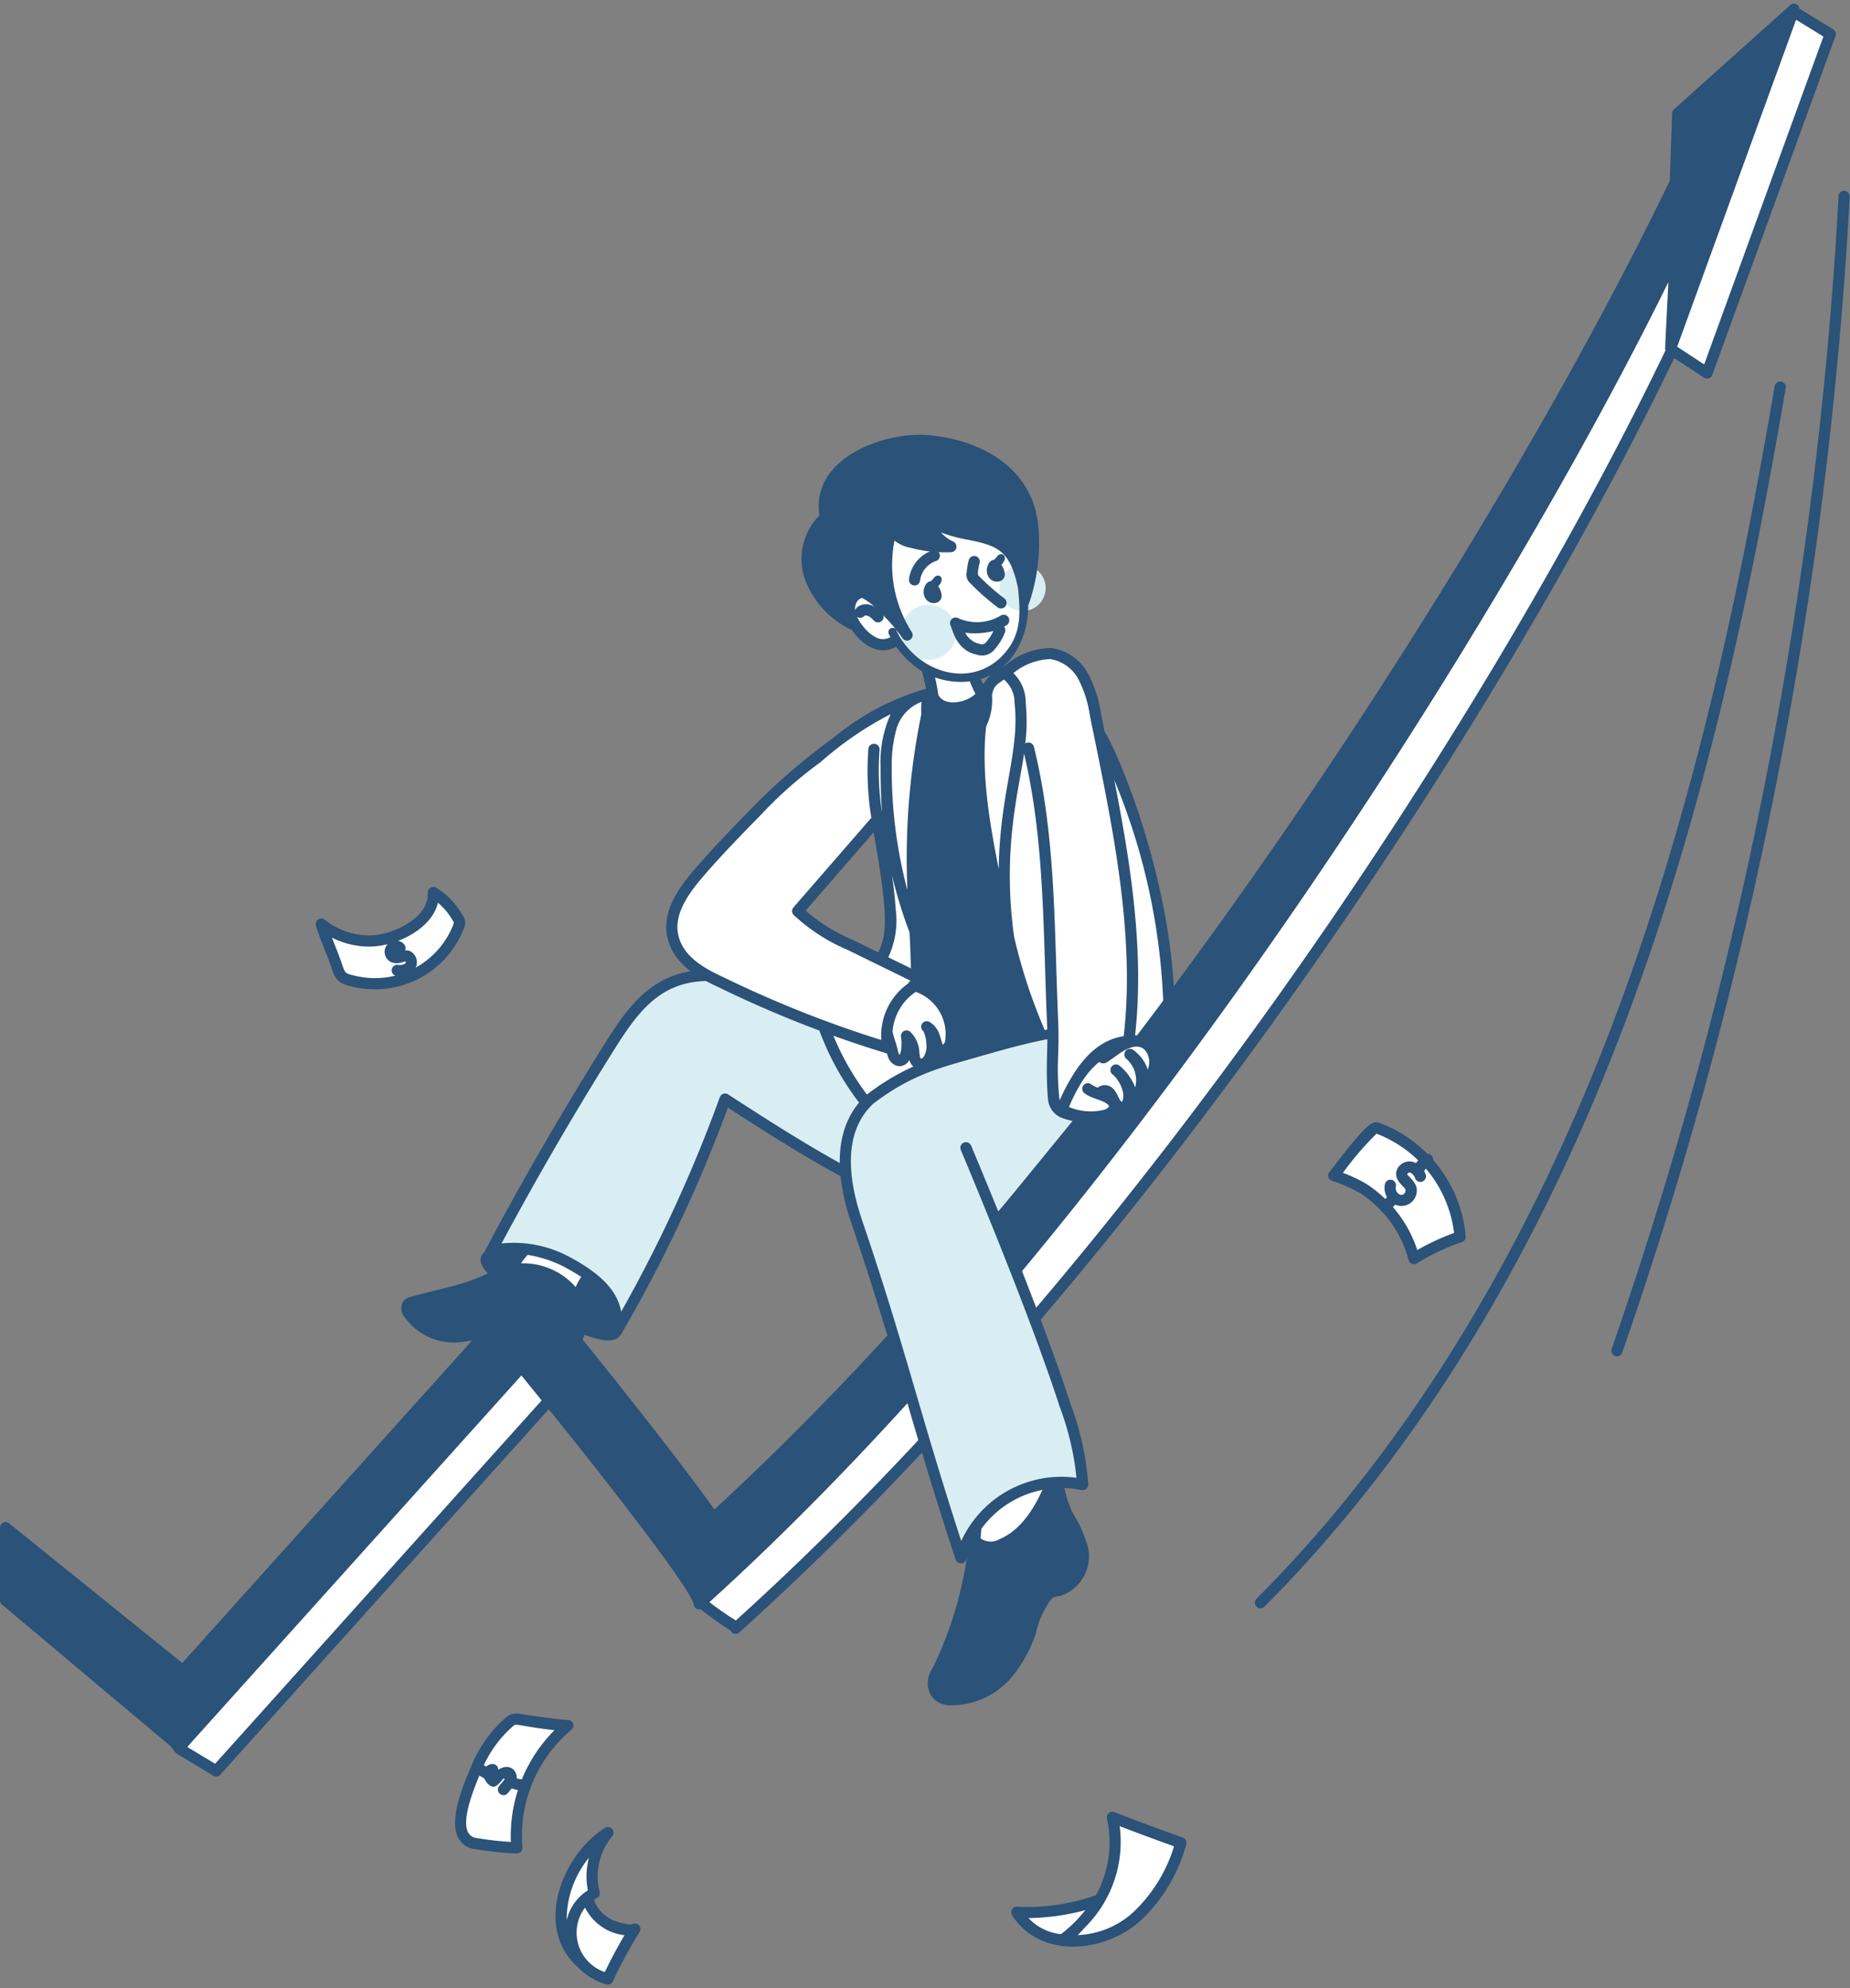 <svg xmlns="http://www.w3.org/2000/svg" width="401" height="431" fill="none"><rect width="100%" height="100%" fill="#808080" stroke="none"/><path fill="#2B5278" d="M123.886 274.231a24.31 24.31 0 0 0-15.954-3.781c-4.651.597-4.695 3.395-1.749 6.031a98.71 98.71 0 0 0 11.752 8.306c12.896 8.026 18.604 7.054 16.298 1.212a26.357 26.357 0 0 0-10.347-11.768zm77.372-122.48a6.684 6.684 0 0 0 6.237 1.513 12.641 12.641 0 0 0 6.548-3.303 33.292 33.292 0 0 1-1.467 7.476 103.797 103.797 0 0 0 2.929 32.58c2.592 10.144 9.972 34.353 9.972 34.353l-25.882 8.07s-.059-22.366-1.383-33.661c-1.547-13.26 1.004-34.663 3.046-47.028zm33.424 184.089a28.549 28.549 0 0 0-3.251-7.319 23.486 23.486 0 0 1-2.258-12.382l-17.497 12.094a85.193 85.193 0 0 1-8.344 33.739 5.231 5.231 0 0 0-.655 4.801 4.293 4.293 0 0 0 3.541 1.698 16.011 16.011 0 0 0 12.959-6.691 29.5 29.5 0 0 0 4.147-7.869 20.976 20.976 0 0 1 3.489-7.872 3.687 3.687 0 0 1 1.048-.865 6.943 6.943 0 0 1 1.654-.366 7.831 7.831 0 0 0 5.167-8.968z"/><path fill="#fff" d="M217.007 334.504c3.807-1.615 16.733-15.899 6.926-16.345a8.708 8.708 0 0 0-5.248 1.836c-4.125 2.808-12.767 19.211-1.678 14.509z"/><path fill="#2B5278" d="M235.85 335.509a29.327 29.327 0 0 0-3.327-7.517 22.238 22.238 0 0 1-2.139-11.745 1.21 1.21 0 0 0-1.06-1.201 1.212 1.212 0 0 0-1.326.898 22.303 22.303 0 0 1-1.492 5.837c-1.94 4.443-4.808 9.814-9.969 11.965a3.706 3.706 0 0 1-3.999-.242c.162-1.73.278-3.468.35-5.214a1.213 1.213 0 0 0-1.167-1.256 1.186 1.186 0 0 0-.873.318 1.198 1.198 0 0 0-.383.846 83.548 83.548 0 0 1-8.121 33.087c-2.714 3.829-.793 8.504 3.868 8.417a17.22 17.22 0 0 0 13.943-7.183 30.778 30.778 0 0 0 4.365-8.337 19.588 19.588 0 0 1 3.235-7.346 3.34 3.34 0 0 1 .527-.502 6.695 6.695 0 0 1 1.52-.329 9.02 9.02 0 0 0 6.048-10.496zm-6.451 8.097a7.911 7.911 0 0 0-2.121.512 4.902 4.902 0 0 0-1.455 1.213 21.674 21.674 0 0 0-3.638 8.181 28.496 28.496 0 0 1-3.994 7.571 14.469 14.469 0 0 1-5.24 4.574 14.467 14.467 0 0 1-6.769 1.603 3.007 3.007 0 0 1-2.425-1.079 4.24 4.24 0 0 1 .665-3.691 87.004 87.004 0 0 0 3.613-8.694c.142-.025.277-.076.4-.15a7.929 7.929 0 0 1 7.033-.548 1.215 1.215 0 0 0 1.617-.651 1.211 1.211 0 0 0-.705-1.595 10.379 10.379 0 0 0-7.307-.167c.213-.684.417-1.373.611-2.061a15.778 15.778 0 0 1 3.9-1.642 4.475 4.475 0 0 1 3.53.538 1.212 1.212 0 1 0 1.29-2.054 7.909 7.909 0 0 0-7.895.025c.287-1.189.551-2.383.79-3.585a11.626 11.626 0 0 1 3.761-1.513 3.127 3.127 0 0 1 2.91 1.038 1.221 1.221 0 0 0 .83.429 1.202 1.202 0 0 0 .889-.288 1.217 1.217 0 0 0 .36-1.307 1.228 1.228 0 0 0-.238-.413 5.574 5.574 0 0 0-5.206-1.84c-.949.196-1.875.49-2.763.878.151-.924.282-1.848.403-2.779a5.975 5.975 0 0 0 5.335-.185c5.563-2.308 8.713-7.76 10.83-12.476 1.348 6.237 3.344 6.605 5.071 12.61a6.708 6.708 0 0 1-4.082 7.546z"/><path fill="#fff" d="M306.491 272.85a48.945 48.945 0 0 1 9.996-4.724 27.22 27.22 0 0 0-18.023-23.607c-1.407-.485-8.422 9.236-9.365 10.337a28.86 28.86 0 0 1 6.453 2.859 25.293 25.293 0 0 1 10.939 15.135z"/><path fill="#2B5278" d="M305.318 273.161a24.842 24.842 0 0 0-10.427-14.436 31.142 31.142 0 0 0-6.16-2.718 1.21 1.21 0 0 1-.814-1.412 1.21 1.21 0 0 1 .261-.528c.177-.204.568-.728 1.096-1.407 6.453-8.412 8.114-9.743 9.555-9.297a28.953 28.953 0 0 1 18.869 24.667 1.217 1.217 0 0 1-.817 1.249 47.835 47.835 0 0 0-9.749 4.607 1.193 1.193 0 0 1-.534.178 1.2 1.2 0 0 1-.556-.082 1.202 1.202 0 0 1-.724-.821zm-14.222-18.9a33.756 33.756 0 0 1 5.065 2.403 27.286 27.286 0 0 1 11.046 14.344 50.515 50.515 0 0 1 7.976-3.706 26.504 26.504 0 0 0-16.81-21.524 67.218 67.218 0 0 0-7.277 8.483z"/><path fill="#fff" d="M76.25 212.613c-2.62-.628-2.624-1.365-3.543-3.989-.92-2.624-2.229-5.456-3.07-8.291a16.47 16.47 0 0 0 10.992 3.638c5.25-.216 13.67-4.171 13.277-10.493a14.926 14.926 0 0 1 5.248 5.451 1.573 1.573 0 0 1 .288 1.838 19.457 19.457 0 0 1-23.192 11.846z"/><path fill="#2B5278" d="M100.147 198.217a16.199 16.199 0 0 0-5.602-5.764 1.213 1.213 0 0 0-1.84 1.111c.33 5.284-7.137 8.972-12.11 9.215a15.373 15.373 0 0 1-10.186-3.381 1.21 1.21 0 0 0-1.434-.062 1.209 1.209 0 0 0-.489 1.35c.868 2.932 2.183 5.755 3.087 8.347 1.002 2.888 1.264 4.045 4.394 4.765a20.668 20.668 0 0 0 24.563-12.479 2.778 2.778 0 0 0-.383-3.102zM76.52 211.434c-1.848-.427-1.731-.485-2.667-3.209-.55-1.59-1.213-3.152-1.914-4.961a17.703 17.703 0 0 0 8.747 1.94c5.512-.243 12.923-3.88 14.238-9.492a13.844 13.844 0 0 1 3.174 3.81c.189.34.424.289.114 1.062a18.26 18.26 0 0 1-21.692 10.85z"/><path fill="#fff" d="M123.076 374.092c-.208.185-8.579-.996-10.493-1.312a2.189 2.189 0 0 0-2.151.527 27.366 27.366 0 0 0-7.163 10.1c-1.346 3.271-6.79 15.178-.242 16.267 2.977.496 5.983.811 8.999.943a31.197 31.197 0 0 1 11.05-26.525z"/><path fill="#2B5278" d="M112.033 401.829a71.018 71.018 0 0 1-9.201-.97 4.617 4.617 0 0 1-3.453-2.338c-1.954-3.57.369-10.006 2.607-15.212a27.812 27.812 0 0 1 7.651-10.93 3.42 3.42 0 0 1 3.232-.785c1.902.308 8.895 1.28 9.991 1.295a1.216 1.216 0 0 1 1.406 1.437c-.054.26-.192.496-.392.67a30.017 30.017 0 0 0-10.634 25.509 1.216 1.216 0 0 1-.311.928 1.21 1.21 0 0 1-.896.396zm-.485-27.871a3.356 3.356 0 0 0-.313.243 25.41 25.41 0 0 0-7.032 10.073c-1.819 4.236-5.54 13.454-.985 14.201 2.489.415 4.998.701 7.517.856a32.465 32.465 0 0 1 9.458-24.233c-5.684-.599-7.891-1.327-8.633-1.14h-.012z"/><path fill="#fff" d="M133.152 417.695a8.941 8.941 0 0 1-5.846-6.305 9.198 9.198 0 0 1 1.491-.953 14.723 14.723 0 0 1 2.99-13.119c-12.292 7.682-14.429 27.381-.053 31.746a92.2 92.2 0 0 1 5.878-10.835c-.42.674-3.882-.323-4.46-.534z"/><path fill="#2B5278" d="M136.89 417.247a12.14 12.14 0 0 1-3.353-.701 7.71 7.71 0 0 1-2.945-1.787 7.713 7.713 0 0 1-1.869-2.893c.204-.129.412-.243.628-.359a1.212 1.212 0 0 0 .621-1.377 13.537 13.537 0 0 1 2.745-12.038 1.21 1.21 0 0 0-.016-1.573 1.21 1.21 0 0 0-1.555-.234c-9.344 5.837-15.484 21.551-5.932 30.165a14.314 14.314 0 0 0 6.169 3.766 1.215 1.215 0 0 0 1.455-.655 95.205 95.205 0 0 1 5.794-10.684 1.215 1.215 0 0 0-.951-1.865 1.212 1.212 0 0 0-.791.235zm-9.246-14.485a15.984 15.984 0 0 0-.226 7.06 10.455 10.455 0 0 0-4.593 6.489 21.392 21.392 0 0 1 4.819-13.549zm3.458 24.786a9.027 9.027 0 0 1-5.977-10.114 9.036 9.036 0 0 1 1.685-3.873 10.916 10.916 0 0 0 8.562 5.992 95.548 95.548 0 0 0-4.27 7.995zM85.883 211.573a1.21 1.21 0 0 1-.962-1.42 1.214 1.214 0 0 1 1.42-.961c.492.094 1-.005 1.421-.277.39-.254.211-.56-.111-.441a5.56 5.56 0 0 1-.4.124 3.64 3.64 0 0 1-2.169.104 2.454 2.454 0 0 1-1.645-1.759 2.45 2.45 0 0 1 .656-2.318c1.673-1.644 4.42-.104 3.686 1.407.396-.023.791.042 1.16.189a2.77 2.77 0 0 1 .669 4.321 4.39 4.39 0 0 1-3.725 1.031zm26.971 174.14a3.175 3.175 0 0 1-.839-.18c0-2.204-2.01-3.203-4.02-1.843v-.046c0-1.241-1.562-1.654-2.588-.64l-1.166-.674a1.214 1.214 0 0 0-1.213 2.1l1.94 1.123c.471 1.084 1.598 2.282 2.634 1.593a6.113 6.113 0 0 0 1.312-1.336c.402-.485.606-.148.291.194-.359.396-.703.806-1.031 1.229a1.21 1.21 0 0 0 .326 1.773c.194.119.417.181.644.179.778 0 .929-.504 1.794-1.472.581.245 1.2.388 1.829.422a1.218 1.218 0 0 0 .87-.324 1.209 1.209 0 0 0 .31-1.312 1.217 1.217 0 0 0-.632-.68 1.226 1.226 0 0 0-.461-.109v.003zm197.555-135.064a1.215 1.215 0 0 0-1.697-.267 8.356 8.356 0 0 0-1.797 1.775 2.932 2.932 0 0 0-3.716.759 2.931 2.931 0 0 0-.567 1.24c-.23 1.94 1.768 3.082 2.013 3.737a.971.971 0 0 1-.728 1.147c-.674.148-1.586-.764-1.353-1.8a1.205 1.205 0 0 0-.919-1.447 1.215 1.215 0 0 0-.914.159 1.211 1.211 0 0 0-.534.76 3.902 3.902 0 0 0 .444 2.825 5.536 5.536 0 0 0-1.183 1.564 1.218 1.218 0 0 0-.074.929 1.203 1.203 0 0 0 .607.707 1.219 1.219 0 0 0 1.632-.545c.201-.394.484-.74.83-1.016a3.335 3.335 0 0 0 3.5-.54c.474-.41.822-.945 1.005-1.544a3.325 3.325 0 0 0 .032-1.842c-.408-1.227-1.96-2.493-1.964-2.668a.539.539 0 0 1 .526-.404 1.935 1.935 0 0 1 1.161 1.195 1.227 1.227 0 0 0 .606.73 1.21 1.21 0 0 0 1.688-1.511 4.177 4.177 0 0 0-.322-.727 5.949 5.949 0 0 1 1.455-1.526 1.213 1.213 0 0 0 .269-1.69z"/><path fill="#fff" d="M241.137 394.007a25.29 25.29 0 0 1-2.723 17.85 47.96 47.96 0 0 1-18.003 2.719c5.607 8.856 18.915 7.571 26.263.681a34.102 34.102 0 0 0 9.285-15.741 501.865 501.865 0 0 1-14.822-5.509z"/><path fill="#2B5278" d="M256.366 398.373a515.525 515.525 0 0 1-14.793-5.498 1.215 1.215 0 0 0-1.229.206 1.216 1.216 0 0 0-.398 1.181 24.035 24.035 0 0 1-2.371 16.597 43.958 43.958 0 0 1-17.118 2.505 1.216 1.216 0 0 0-1.102.604 1.216 1.216 0 0 0 .025 1.256c6.087 9.605 20.333 8.221 28.13.907a35.307 35.307 0 0 0 9.617-16.303 1.206 1.206 0 0 0-.097-.876 1.207 1.207 0 0 0-.664-.579zm-33.446 17.46a49.606 49.606 0 0 0 12.339-1.72 29.273 29.273 0 0 1-5.289 5.209 11.255 11.255 0 0 1-7.05-3.499v.01zm22.924-1.455a18.914 18.914 0 0 1-12.244 5.145c.512-.485 1.036-1.079 1.62-1.716a26.127 26.127 0 0 0 7.481-21.891 589.42 589.42 0 0 0 11.783 4.365 32.877 32.877 0 0 1-8.64 14.092v.005zM89.34 282.32a1.698 1.698 0 0 0-.917.447 1.697 1.697 0 0 0 .13 1.915 11.951 11.951 0 0 0 11.202 5.093 45.836 45.836 0 0 0 12.515-3.255 6.651 6.651 0 0 1 4.198-.366 9.075 9.075 0 0 1 3.332 3.095 3.922 3.922 0 0 0 4.067 1.758 3.324 3.324 0 0 0 1.835-3.095 27.148 27.148 0 0 0-.485-3.778 9.625 9.625 0 0 1 2.624-7.636c.445-.344.767-.822.919-1.363a2.027 2.027 0 0 0-.577-1.469c-2.624-3.279-9.326-6.548-13.274-3.856-1.606 1.093-2.624 3.332-4.174 4.607-6.586 4.826-13.228 5.624-21.396 7.903z"/><path fill="#fff" d="M127.432 274.589c-2.624-3.281-9.322-6.548-13.275-3.858-1.499 1.018-2.425 2.965-3.831 4.277 5.64 0 11.463 1.858 14.402 6.186a13.435 13.435 0 0 1 2.362-3.773c.447-.347.77-.831.919-1.377a2.031 2.031 0 0 0-.577-1.455z"/><path fill="#2B5278" d="M128.711 277.363a24.904 24.904 0 0 0-1.962-1.455 10.703 10.703 0 0 0-1.964 3.124 15.184 15.184 0 0 0-11.854-5.146 20.568 20.568 0 0 1 2.425-2.876 23.174 23.174 0 0 0-2.958-.386 22.303 22.303 0 0 1-2.352 2.825c-6.669 4.867-13.023 5.43-20.867 7.675a2.656 2.656 0 0 0-1.793 1.036 2.869 2.869 0 0 0 .182 3.218 13.235 13.235 0 0 0 12.349 5.601 51.247 51.247 0 0 0 12.852-3.348 5.296 5.296 0 0 1 3.264-.333 7.965 7.965 0 0 1 2.745 2.597 5.156 5.156 0 0 0 4.365 2.399 3.51 3.51 0 0 0 1.288-.204 4.607 4.607 0 0 0 2.498-4.253 31.346 31.346 0 0 0-.485-3.827 8.197 8.197 0 0 1 2.267-6.647zm-5.25 12.479a2.715 2.715 0 0 1-1.504-.241 2.714 2.714 0 0 1-1.139-1.01 10.377 10.377 0 0 0-3.771-3.504 6.256 6.256 0 0 0-2.149-.34c-3.395 0-5.383 2.58-15.277 3.82-6.228.703-10.33-4.261-10.217-5.013 0 0 8.822-2.265 9.749-2.527a1.788 1.788 0 0 1 1.19.9 1.213 1.213 0 0 0 2.129-1.154 3.99 3.99 0 0 0-.419-.633c.361-.122.727-.243 1.079-.376.645.18 1.193.607 1.525 1.188.08.138.186.259.312.357a1.217 1.217 0 0 0 1.945-1.12 1.208 1.208 0 0 0-.152-.449 4.84 4.84 0 0 0-.856-1.101c1.358-.619.97-.527 1.244-.5a1.391 1.391 0 0 1 1.184.888 1.212 1.212 0 1 0 2.257-.888 3.836 3.836 0 0 0-.989-1.435 15.05 15.05 0 0 1 14.436 5.279 33.139 33.139 0 0 0 .453 5.951 2.134 2.134 0 0 1-1.03 1.908z"/><path fill="#D9EEF3" d="m207.214 230.427-34.101-13.905c-9.188-3.771-19.788-7.505-28.615-3.019-5.458 2.755-9.052 8.109-12.307 13.304a707.475 707.475 0 0 0-26.548 45.99c1.966-3.698 11.332-2.282 17.132.727 9.916 5.248 11.332 9.812 10.782 15.191a308.393 308.393 0 0 0 23.612-50.426c8.473 5.483 16.975 10.966 25.79 15.743 9.916 5.51 20.988 10.493 32.252 8.262l-7.997-31.867z"/><path fill="#2B5278" d="M132.339 288.598c.533-5.182-.958-9.135-10.142-13.995-6.026-3.135-14.14-3.783-15.496-1.237a1.213 1.213 0 0 1-2.141-1.134 714.548 714.548 0 0 1 26.595-46.075c3.516-5.614 7.139-10.891 12.785-13.74 9.251-4.695 20.147-.924 29.631 2.977l34.103 13.905a1.218 1.218 0 0 1 .797 1.122 1.214 1.214 0 0 1-1.714 1.122l-34.105-13.901c-8.99-3.698-19.277-7.275-27.616-3.058-5.093 2.571-8.488 7.552-11.827 12.853a705.46 705.46 0 0 0-24.492 42.142 25.389 25.389 0 0 1 14.61 2.864c7.627 4.035 10.554 7.84 11.318 11.928a308.002 308.002 0 0 0 21.379-46.499c.062-.172.161-.327.292-.454a1.223 1.223 0 0 1 .997-.337c.181.023.354.086.507.185 7.865 5.092 16.774 10.854 25.705 15.694 9.907 5.505 20.562 10.287 31.431 8.141a1.22 1.22 0 0 1 .911.181 1.2 1.2 0 0 1 .516.773 1.214 1.214 0 0 1-.957 1.425c-11.64 2.304-22.768-2.668-33.067-8.396-8.526-4.607-17.002-10.054-24.582-14.957a310.424 310.424 0 0 1-23.183 49.194 1.215 1.215 0 0 1-1.418.544 1.208 1.208 0 0 1-.837-1.267z"/><path fill="#fff" d="M362.397 75.873C326.876 149.91 250.12 271.408 159.439 352.999c0-.812-5.876-3.436-7.476-5.876-8.791-13.405-31.04-45.624-31.04-45.624l-74.06 82.431-7.871-4.748 2.335-15.636 72.042-83.35 7.556 5.56s37.779 46.097 38.514 51.372c90.671-81.594 172.473-220.38 207.997-294.395l21.146-40.326 8.131 4.986-26.706 73.465-7.61-4.985z"/><path fill="#2B5278" d="M397.853 7.812a1.215 1.215 0 0 0-.505-1.455l-7.299-4.474A1.215 1.215 0 0 0 388.624.82c-.22.04-.424.14-.59.29l-25.186 22.588a1.216 1.216 0 0 0-.403.859l-.514 14.623c-34.093 71.028-116.788 205.055-207.095 288.073-9.513-13.452-32.679-42.089-33.2-42.479l-7.559-5.563a1.274 1.274 0 0 0-1.44-.02 1.275 1.275 0 0 0-.357.36c-1.111 1.212-9.7 10.788-72.77 80.98L1.99 330.269a1.212 1.212 0 0 0-1.99.929v15.741a1.21 1.21 0 0 0 .432.929l36.53 30.693c1.052 1.305 1.077 1.455 1.404 1.661l7.87 4.748a1.214 1.214 0 0 0 1.527-.23l71.186-79.227c13.999 17.38 30.991 39.302 31.418 42.355a1.203 1.203 0 0 0 .524.839 1.217 1.217 0 0 0 .975.169 66.865 66.865 0 0 0 6.453 4.586 1.21 1.21 0 0 0 1.94.439c84.785-76.298 162.69-193.447 202.64-276.256l6.45 4.227a1.216 1.216 0 0 0 1.51-.144 1.22 1.22 0 0 0 .295-.455l26.699-73.46zM46.63 382.375l-6.048-3.637 72.43-80.537c1.47 1.799 2.935 3.603 4.394 5.41L46.63 382.375zm112.872-31.064a66.7 66.7 0 0 1-5.733-3.965c89.483-81.109 171.908-213.07 207.859-286.17-.769 15.591-.761 14.403-.611 14.77-39.612 82.345-117.094 199.07-201.515 275.365zM369.391 79.006l-5.852-3.837 25.773-70.887 5.924 3.637-25.845 71.087z"/><path fill="#fff" d="M200.341 158.017a24.122 24.122 0 0 0 1.285-6.218c-.727-4.147-12.367 3.541-13.854 4.513a11.898 11.898 0 0 0-3.429 2.816c-.955-.02-2.025.921-2.91 1.668a164.24 164.24 0 0 0-15.277 12.777c-4.775 4.906-9.918 10.076-14.536 15.428-3.436 3.96-6.952 8.842-5.771 13.956 1.181 5.114 5.982 7.872 10.493 9.942a241.941 241.941 0 0 0 22.31 9.553 59.218 59.218 0 0 0 9.77 17.285c1.521-2.527 4.816-5.059 10.496-7.144 1.438-3.252-1.099-7.188-.728-10.721 2.069-20.171-3.327-32.531 2.151-63.855zm-9.942 20.304c.242.226 4.959 22 .591 29.728l-6.702-3.281a39.097 39.097 0 0 1-11.415-7.372c-.972-1.008 16.291-20.275 17.523-19.079l.003.004z"/><path fill="#D9EEF3" d="M241.426 222.975c-12.436-.63-23.436 3.254-35.444 6.611a51.45 51.45 0 0 0-17.368 8.684c-7.479 6.928-5.82 18.049-2.835 26.813 9.649 28.329 12.647 42.711 22.511 72.648a22.852 22.852 0 0 1 26.392-15.901c-1.339-17.921-16.211-47.952-18.469-59.002 2.182-2.467 15.762-19.216 16.922-20.596 6.69-7.939-1.89 1.889 4.723-6.14a13.112 13.112 0 0 0 3.856-7.869 39.56 39.56 0 0 0 0-4.671c-.104-.419.209-.761-.288-.577z"/><path fill="#2B5278" d="M207.141 338.11c-9.652-29.287-13.068-44.862-22.506-72.636-4.331-12.688-3.269-22.14 3.152-28.091 8.856-6.79 15.908-8.381 23.188-10.479 10.146-2.91 19.732-5.677 30.509-5.138a1.218 1.218 0 0 1 1.083.804 1.226 1.226 0 0 1-.047.928 1.216 1.216 0 0 1-1.157.693c-10.377-.531-19.769 2.182-29.716 5.046-7.421 2.139-13.954 3.623-22.31 10.001-5.578 5.168-6.414 13.757-2.425 25.462 9.266 27.265 12.457 41.757 21.444 69.389a23.912 23.912 0 0 1 24.977-13.703 60.08 60.08 0 0 0-3.567-15.198c-5.82-18.027-16.975-45.073-21.497-55.867a1.217 1.217 0 0 1 .643-1.601 1.206 1.206 0 0 1 .934-.001 1.196 1.196 0 0 1 .658.664c4.535 10.822 15.714 37.944 21.549 56.017a62.332 62.332 0 0 1 3.834 17.361 1.213 1.213 0 0 1-1.455 1.28 21.53 21.53 0 0 0-24.992 15.055 1.215 1.215 0 0 1-1.854.61 1.213 1.213 0 0 1-.445-.596z"/><path fill="#fff" d="M253.103 215.623a210.529 210.529 0 0 0-5.16-32.849 96.621 96.621 0 0 0-9.286-21.879l-1.193-5.87c-.875-6.194-3.395-12.269-9.523-13.338a14.486 14.486 0 0 0-9.234 3.463c-2.231 1.469-3.395 2.022-4.251 4.644-4.365 12.894-2.107 25.855 1.181 39.013 2.16 8.914 5.796 22.252 8.133 30.512.284.999.209 4.049 1.232 4.066 1.654.027 2.362-.157 2.939-.996.214 12.095.08 12.995.558 17.598l1.746.022a21.224 21.224 0 0 1 15.399-14.49 958.989 958.989 0 0 0 7.459-9.896z"/><path fill="#fff" d="M244.733 225.942a24.337 24.337 0 0 0-5.561 3.383c-.341 0-.448-.473-.708-.682l-7.844 10.889c0 4.04 11.353 3.429 10.99.181-.18-1.394-2.05-2.075-3.359-2.524a1.648 1.648 0 0 1 1.339-.701c.97.051 1.455 1.181 1.838 2.047.827 1.816 2.151 1.906 2.728.917 1.496-2.229-.393-6.007-2.231-7.477a9.38 9.38 0 0 1 2.573 3.201c.339.728.97 2.779 2.228 1.889.198-.143.345-.345.422-.577a7.476 7.476 0 0 0-2.206-7.871 7.015 7.015 0 0 1 2.623 3.489c.449 1.259 1.812 1.889 2.425 0 1.249-3.725-1.244-7.452-5.257-6.164z"/><path fill="#2B5278" d="M254.58 216.78c-1.05-29.428-13.881-56.84-15.132-58.074l-.781-3.851a27.703 27.703 0 0 0-2.752-8.711 10.964 10.964 0 0 0-7.996-5.657 15.584 15.584 0 0 0-9.896 3.666l-2.75 1.846a6.225 6.225 0 0 0-2.607 3.829c-1.838 8.403-2.789 15.648.352 33.295 2.182 12.416 6.174 30.014 11.371 41.533a1.207 1.207 0 0 0 1.604.608 1.223 1.223 0 0 0 .636-.677 1.215 1.215 0 0 0-.029-.928 117.74 117.74 0 0 1-6.79-20.595c-2.611-18.937 1.004-31.438 2.158-39.7 4.559 19.18 4.123 39.411 5.001 58.828.23 5.117-.395 9.426.196 16.153a4.773 4.773 0 0 0 3.378 4.147c1.825.598 3.714.975 5.629 1.123a7.826 7.826 0 0 0 6.28-2.425c1.715.555 3.049-.936 3.369-2.716a2.334 2.334 0 0 0 2.483-1.623c.24-.76.374-1.55.398-2.347.907.087 1.94-.485 2.425-2.01 1.358-4.014-.97-8.204-5.093-8.003 2.027-18.131-.895-36.932-4.505-55.399a139.423 139.423 0 0 1 10.689 50.518l2.362-2.83zm-38.099-28.373c-2.498-12.61-4.758-26.241-1.278-38.487a3.33 3.33 0 0 1 1.35-1.86l1.065-.727a6.557 6.557 0 0 1 2.297 5.116c1.183 10.467-3.214 19.332-3.434 35.958zm13.194 50.176a61.529 61.529 0 0 1-.303-10.01c.167-6.347.051-3.492-.417-18.828-.485-15.804-.97-32.146-4.85-47.848a1.205 1.205 0 0 0-.75-.843 1.207 1.207 0 0 0-1.12.14c.36-2.94.392-5.911.095-8.859a8.864 8.864 0 0 0-.68-3.473 8.866 8.866 0 0 0-1.988-2.929 13.306 13.306 0 0 1 8.063-3.041 8.504 8.504 0 0 1 6.027 4.365 25.4 25.4 0 0 1 2.514 8.003c4.584 22.552 9.928 46.783 7.304 69.355-1.057.313-6.249.589-11.126 8.662a40.258 40.258 0 0 0-2.769 5.306zm18.496-10.93a4.083 4.083 0 0 1 .608 4.213 8.436 8.436 0 0 0-3.152-4.244 1.215 1.215 0 0 0-1.665.233 1.22 1.22 0 0 0-.253.871c.032.311.183.599.422.802a6.254 6.254 0 0 1 1.94 6.23 11.59 11.59 0 0 0-3.41-4.731 1.21 1.21 0 0 0-1.705.191 1.217 1.217 0 0 0 .192 1.705c1.518 1.212 3.009 4.319 2.039 5.963-.849-.289-1.103-3.477-3.55-3.608a2.42 2.42 0 0 0-1.697.523 5.046 5.046 0 0 1-1.39-.71 1.212 1.212 0 1 0-1.506 1.901c1.698 1.339 4.03 1.38 5.19 2.575a.49.49 0 0 1 .157.282c0 .116-.315.485-.97.727a12.225 12.225 0 0 1-7.714-.579 37.521 37.521 0 0 1 2.808-5.469c1-1.624 2.259-3.073 3.728-4.29.263.195.583.299.911.296.529 0 .575-.058 3.34-2.02 1.804-1.263 4.146-2.413 5.677-.861z"/><path fill="#2B5278" d="M214.775 149.078a1.213 1.213 0 1 0-2.372.51 10.544 10.544 0 0 1-1.006 7.185 145.276 145.276 0 0 0-3.637-4.047 1.207 1.207 0 0 0-1.026-.381 1.21 1.21 0 0 0-.914.599 23.905 23.905 0 0 1-3.027 4.1 8.679 8.679 0 0 1-.327-5.943c.046-.153.061-.313.046-.471a1.201 1.201 0 0 0-.139-.453 1.207 1.207 0 0 0-.718-.588c-.153-.046-.313-.062-.472-.046a1.218 1.218 0 0 0-1.04.857 11.104 11.104 0 0 0 1.355 9.331 1.215 1.215 0 0 0 1.851.211 26.689 26.689 0 0 0 2.26-2.446c-1.751 24.097 6.593 47.801.819 70.907a1.22 1.22 0 0 0 .867 1.528 1.205 1.205 0 0 0 1.294-.492c.093-.135.157-.288.189-.45 5.98-23.915-2.711-48.163-.676-72.284.8.895 1.634 1.853 2.514 2.886a1.22 1.22 0 0 0 .964.424 1.204 1.204 0 0 0 .933-.49 12.972 12.972 0 0 0 2.262-10.447z"/><path fill="#fff" d="M204.252 218.069c-1.396-1.92-5.301-5.82-7.609-3.637a16.978 16.978 0 0 0-3.095 3.751c-2.197 3.57-.909 5.709-.053 10.127.158.815.728 1.68 1.574 1.627 1.697-.104 1.697-3.637 1.416-5.335 2.512 2.457.893 5.202 2.597 6.007 2.144.609 3.238-2.442 2.886-4.591-.078-.761-.366-2.91-1.048-3.395 1.679 1.155 1.628 2.547 2.282 4.305.655 1.758 2.256.628 2.755-.604.33-1.417.349-2.89.055-4.315a10.064 10.064 0 0 0-1.76-3.94z"/><path fill="#2B5278" d="M198.753 231.748a2.924 2.924 0 0 1-1.637-1.94c-1.344 2.28-4.278 1.47-4.812-1.292-.305-1.579-.95-2.869-1.263-4.634a1.216 1.216 0 0 1 .982-1.407 1.216 1.216 0 0 1 1.407.982c.259 1.467.933 2.934 1.256 4.608.034.252.156.484.344.654-.039-.036.158-.341.265-.907a9.58 9.58 0 0 0 0-3.023 1.207 1.207 0 0 1 .639-1.269 1.214 1.214 0 0 1 1.405.209 6.512 6.512 0 0 1 1.906 3.94c.024.243.116 1.725.361 1.839a.74.74 0 0 0 .594-.398c.533-.87.738-1.902.577-2.91a7.162 7.162 0 0 0-.616-2.643 1.183 1.183 0 0 1-.486-.769 1.174 1.174 0 0 1 .212-.885 1.254 1.254 0 0 1 1.725-.279c2.083 1.431 2.102 3.194 2.735 4.889.212-.172.379-.394.485-.645a9.745 9.745 0 0 0-7.122-11.075 1.208 1.208 0 0 1-.879-1.022 1.223 1.223 0 0 1 .248-.895 1.208 1.208 0 0 1 .809-.456c.158-.02.318-.008.472.035a12.109 12.109 0 0 1 8.776 14.152c-.762 1.94-2.668 3.09-4.123 2.052-.776 2.74-2.556 3.574-4.26 3.089zm151.734 62.306a1.21 1.21 0 0 1-1.202-1.04 1.213 1.213 0 0 1 .055-.57 913.302 913.302 0 0 0 49.179-249.928 1.195 1.195 0 0 1 .806-1.084c.152-.052.312-.072.472-.06a1.213 1.213 0 0 1 1.144 1.275 915.723 915.723 0 0 1-49.31 250.595 1.21 1.21 0 0 1-1.144.812zm-77.263 54.621a1.21 1.21 0 0 1-.858-2.068c31.462-31.581 57.118-72.707 76.256-122.232 19.138-49.526 29.311-101.15 36.038-140.6a1.209 1.209 0 0 1 .482-.818 1.21 1.21 0 0 1 1.723.294 1.2 1.2 0 0 1 .184.932c-6.744 39.561-16.951 91.35-36.164 141.067-19.26 49.839-45.105 91.246-76.8 123.069a1.212 1.212 0 0 1-.861.356z"/><path fill="#fff" d="M201.388 147.128c.012-.139.012-.28 0-.419-.288-1.443-.727-1.627-1.889-2.624-.55-.42-4.93-5.248-4.85-5.248a7.136 7.136 0 0 1-9.241-4.054 5.832 5.832 0 0 1-.486-2.302 5.838 5.838 0 0 1 .466-2.306c.91-1.414 3.114-.854 4.54 0a13.054 13.054 0 0 1 4.721 4.828 40.138 40.138 0 0 1-2.308-11.126 15.759 15.759 0 0 1 .943-8.446 1.974 1.974 0 0 1-1.443-1.785c0-2.255 3.254-2.039 4.751-2.097a56.568 56.568 0 0 1 13.458.812 13.117 13.117 0 0 1 8.973 7.006c6.062 11.824 2.597 21.691-3.727 25.605-1.244.769-3.044.709-4.123 1.601a6.316 6.316 0 0 1 .366 4.433c-1.484 2.759-5.075 2.114-8.026 1.101a1.518 1.518 0 0 1-1.128-1.232 16.88 16.88 0 0 1-.997-3.747z"/><path fill="#D9EEF3" d="M195.312 137.079c0 .785.154 1.562.454 2.287A5.985 5.985 0 0 0 199 142.6a5.98 5.98 0 0 0 7.807-3.234 5.982 5.982 0 0 0 0-4.573 5.97 5.97 0 0 0-7.807-3.234 5.967 5.967 0 0 0-3.234 3.234 5.98 5.98 0 0 0-.454 2.286zm21.367-9.593a4.982 4.982 0 0 0 4.986 4.986 4.985 4.985 0 1 0-4.986-4.986z"/><path fill="#2B5278" d="M198.245 126.932a1.204 1.204 0 0 1-.914-.405 1.205 1.205 0 0 1-.298-.955 7.592 7.592 0 0 1 5.092-6.249 1.21 1.21 0 0 1 1.473 1.688 1.214 1.214 0 0 1-.699.611 5.166 5.166 0 0 0-3.461 4.243 1.215 1.215 0 0 1-1.193 1.067zm-8.861 7.567c-.485-.538-1.554-1.428-2.11-.897a1.222 1.222 0 0 1-.865.336 1.206 1.206 0 0 1-.849-.375c-1.29-1.35 1.239-3.312 3.463-2.277a6.39 6.39 0 0 1 2.182 1.608 1.214 1.214 0 1 1-1.821 1.605zm22.343 7.426c-4.397-.9-5.202-5.248-5.694-6.337a1.212 1.212 0 0 1 1.751-1.527 10.042 10.042 0 0 0 9.111-.587 1.213 1.213 0 1 1 1.261 2.071c-.172.104-.346.204-.522.3a1.22 1.22 0 0 1 .209 1.213 12.108 12.108 0 0 1-2.183 3.637 3.454 3.454 0 0 1-3.933 1.23zm-2.507-4.753a4.558 4.558 0 0 0 3.152 2.425 1.154 1.154 0 0 0 1.375-.364 10.456 10.456 0 0 0 1.584-2.425 16.835 16.835 0 0 1-6.111.364z"/><path fill="#2B5278" d="M225.051 113.947c-1.377-13.393-13.694-18.915-24.393-19.642-6.249-.406-15.433 2.066-20.127 7.476a11.92 11.92 0 0 0-2.91 9.971 13.394 13.394 0 0 0-3.576 6.54 13.398 13.398 0 0 0 .476 7.438 19.855 19.855 0 0 0 10.125 10.864c.148.204.303.398.465.584 2.207 3.066 5.876 4.967 9.15 3.017a19.572 19.572 0 0 0 5.631 5.379c-.015.378.691 2.333 1.137 5.74a4.083 4.083 0 0 0 2.488 2.944 9.716 9.716 0 0 0 10.823-3.587 1.21 1.21 0 0 0 .052-1.242 1.218 1.218 0 0 0-1.068-.635 24.44 24.44 0 0 1-.703-1.578c6.904-2.151 10.284-9.128 10.26-16.044.065-.093.115-.195.15-.303a40.475 40.475 0 0 0 2.02-16.922zm-21.672 36.649a40.563 40.563 0 0 0-.706-3.73 16.694 16.694 0 0 0 7.544.859c.353.921.758 1.821 1.213 2.696-2.144 2.071-6.841 2.787-8.051.175zm13.362-7.901c-7.43 6.769-18.53 2.505-22.538-6.22a.92.92 0 0 0-1.574.919c.114.243.242.485.369.728a3.197 3.197 0 0 1-2.998.128 8.307 8.307 0 0 1-2.985-2.568 7.618 7.618 0 0 1-1.625-3.126c-.274-1.193.369-2.742 1.504-2.91a12.24 12.24 0 0 1 3.089 2.362 36.248 36.248 0 0 1 5.638 6.373 1.214 1.214 0 0 0 2.018-1.348 27.005 27.005 0 0 1-3.749-19.837 7.752 7.752 0 0 0 3.487 1.567 28.994 28.994 0 0 0 8.791.958 1.214 1.214 0 0 0 .453-2.311 8.163 8.163 0 0 1-2.667-1.972c1.92.716 3.904 1.25 5.924 1.596 6.259 1.254 9.084 2.231 10.774 10.469.599 5.905.815 10.655-3.911 15.192z"/><path fill="#2B5278" d="M201.117 149.217a55.231 55.231 0 0 0-20.453 10.719 140.008 140.008 0 0 0-17.333 14.882c-4.232 4.336-8.612 8.817-12.61 13.471-3.713 4.278-7.334 9.409-6.039 15.023 1.283 5.563 6.366 8.567 11.155 10.759a246.523 246.523 0 0 0 21.772 9.356 59.703 59.703 0 0 0 9.13 16.303 1.21 1.21 0 0 0 2.143-.611 1.206 1.206 0 0 0-.237-.887 57.426 57.426 0 0 1-8.002-13.689 250.772 250.772 0 0 0 11.518 3.819 1.212 1.212 0 0 0 1.538-1.421 11.394 11.394 0 0 1 7.11-13.095 1.209 1.209 0 0 0 .786-1.076 1.218 1.218 0 0 0-.677-1.148l-1.021-.499c-.109-14.465-3.291-32.253 3.01-59.532.162-.771-.422-2.769-1.79-2.374zm-10.091 76.259a245.387 245.387 0 0 1-34.175-13.597c-4.481-2.059-8.774-4.588-9.819-9.115-1.045-4.528 2.195-9.07 5.51-12.892 3.967-4.607 8.317-9.052 12.522-13.361a90.591 90.591 0 0 1 12.768-11.257 74.333 74.333 0 0 1 15.219-10.428 25.372 25.372 0 0 0-2.182 11.475c.024 3.194.048 6.373.308 9.531h-.037a58.205 58.205 0 0 1-.485-13.241 1.22 1.22 0 0 0-.636-1.195 1.216 1.216 0 0 0-1.65.498 1.229 1.229 0 0 0-.139.455 62.84 62.84 0 0 0 .643 14.938l-16.88 19.434a1.21 1.21 0 0 0 .092 1.697 40.024 40.024 0 0 0 11.64 7.518l13.856 6.79a13.889 13.889 0 0 0-6.555 12.75zm.568-22.814a14.21 14.21 0 0 1-1.23 3.812l-5.609-2.745a37.633 37.633 0 0 1-10.134-6.305l14.747-16.975c.965 5.929 3.106 16.735 2.226 22.213zm.943 4.874a18.752 18.752 0 0 0 1.618-10.398 91.118 91.118 0 0 0-.83-7.518 96.184 96.184 0 0 0 3.822 12.511c.134 2.582.243 5.192.294 7.803l-4.904-2.398zm4.149-14.55a101.771 101.771 0 0 1-3.395-26.694 28.957 28.957 0 0 1 1.053-8.354 8.866 8.866 0 0 1 5.973-5.961 155.949 155.949 0 0 0-3.631 41.011v-.002zm20.285-61.069c-.262 0-.517-.085-.727-.242a53.913 53.913 0 0 1-5.881-5.183 2.492 2.492 0 0 1-.812-2.512c.068-.842.211-1.676.427-2.493a1.202 1.202 0 0 1 .547-.776c.139-.085.294-.142.455-.167.161-.024.326-.016.484.024a1.229 1.229 0 0 1 .754.577 1.215 1.215 0 0 1 .107.944c-.111.434-.57 2.357-.228 2.706a51.1 51.1 0 0 0 5.612 4.947 1.213 1.213 0 0 1-.738 2.175zm-13.606-4.827c1.821-1.894-.104-3.039-.97-1.766a3.937 3.937 0 0 1-.674.709c-1.186-.02-2.26 2.551-.837 4.059 1.213 1.288 3.737.633 3.128-1.591a4.543 4.543 0 0 0-.647-1.411z"/><path fill="#2B5278" d="M217.057 122.451c1.822-1.894-.104-3.039-.97-1.766a3.8 3.8 0 0 1-.674.708c-1.183-.019-2.257 2.552-.834 4.06 1.213 1.288 3.735.633 3.126-1.591a4.468 4.468 0 0 0-.648-1.411z"/></svg>